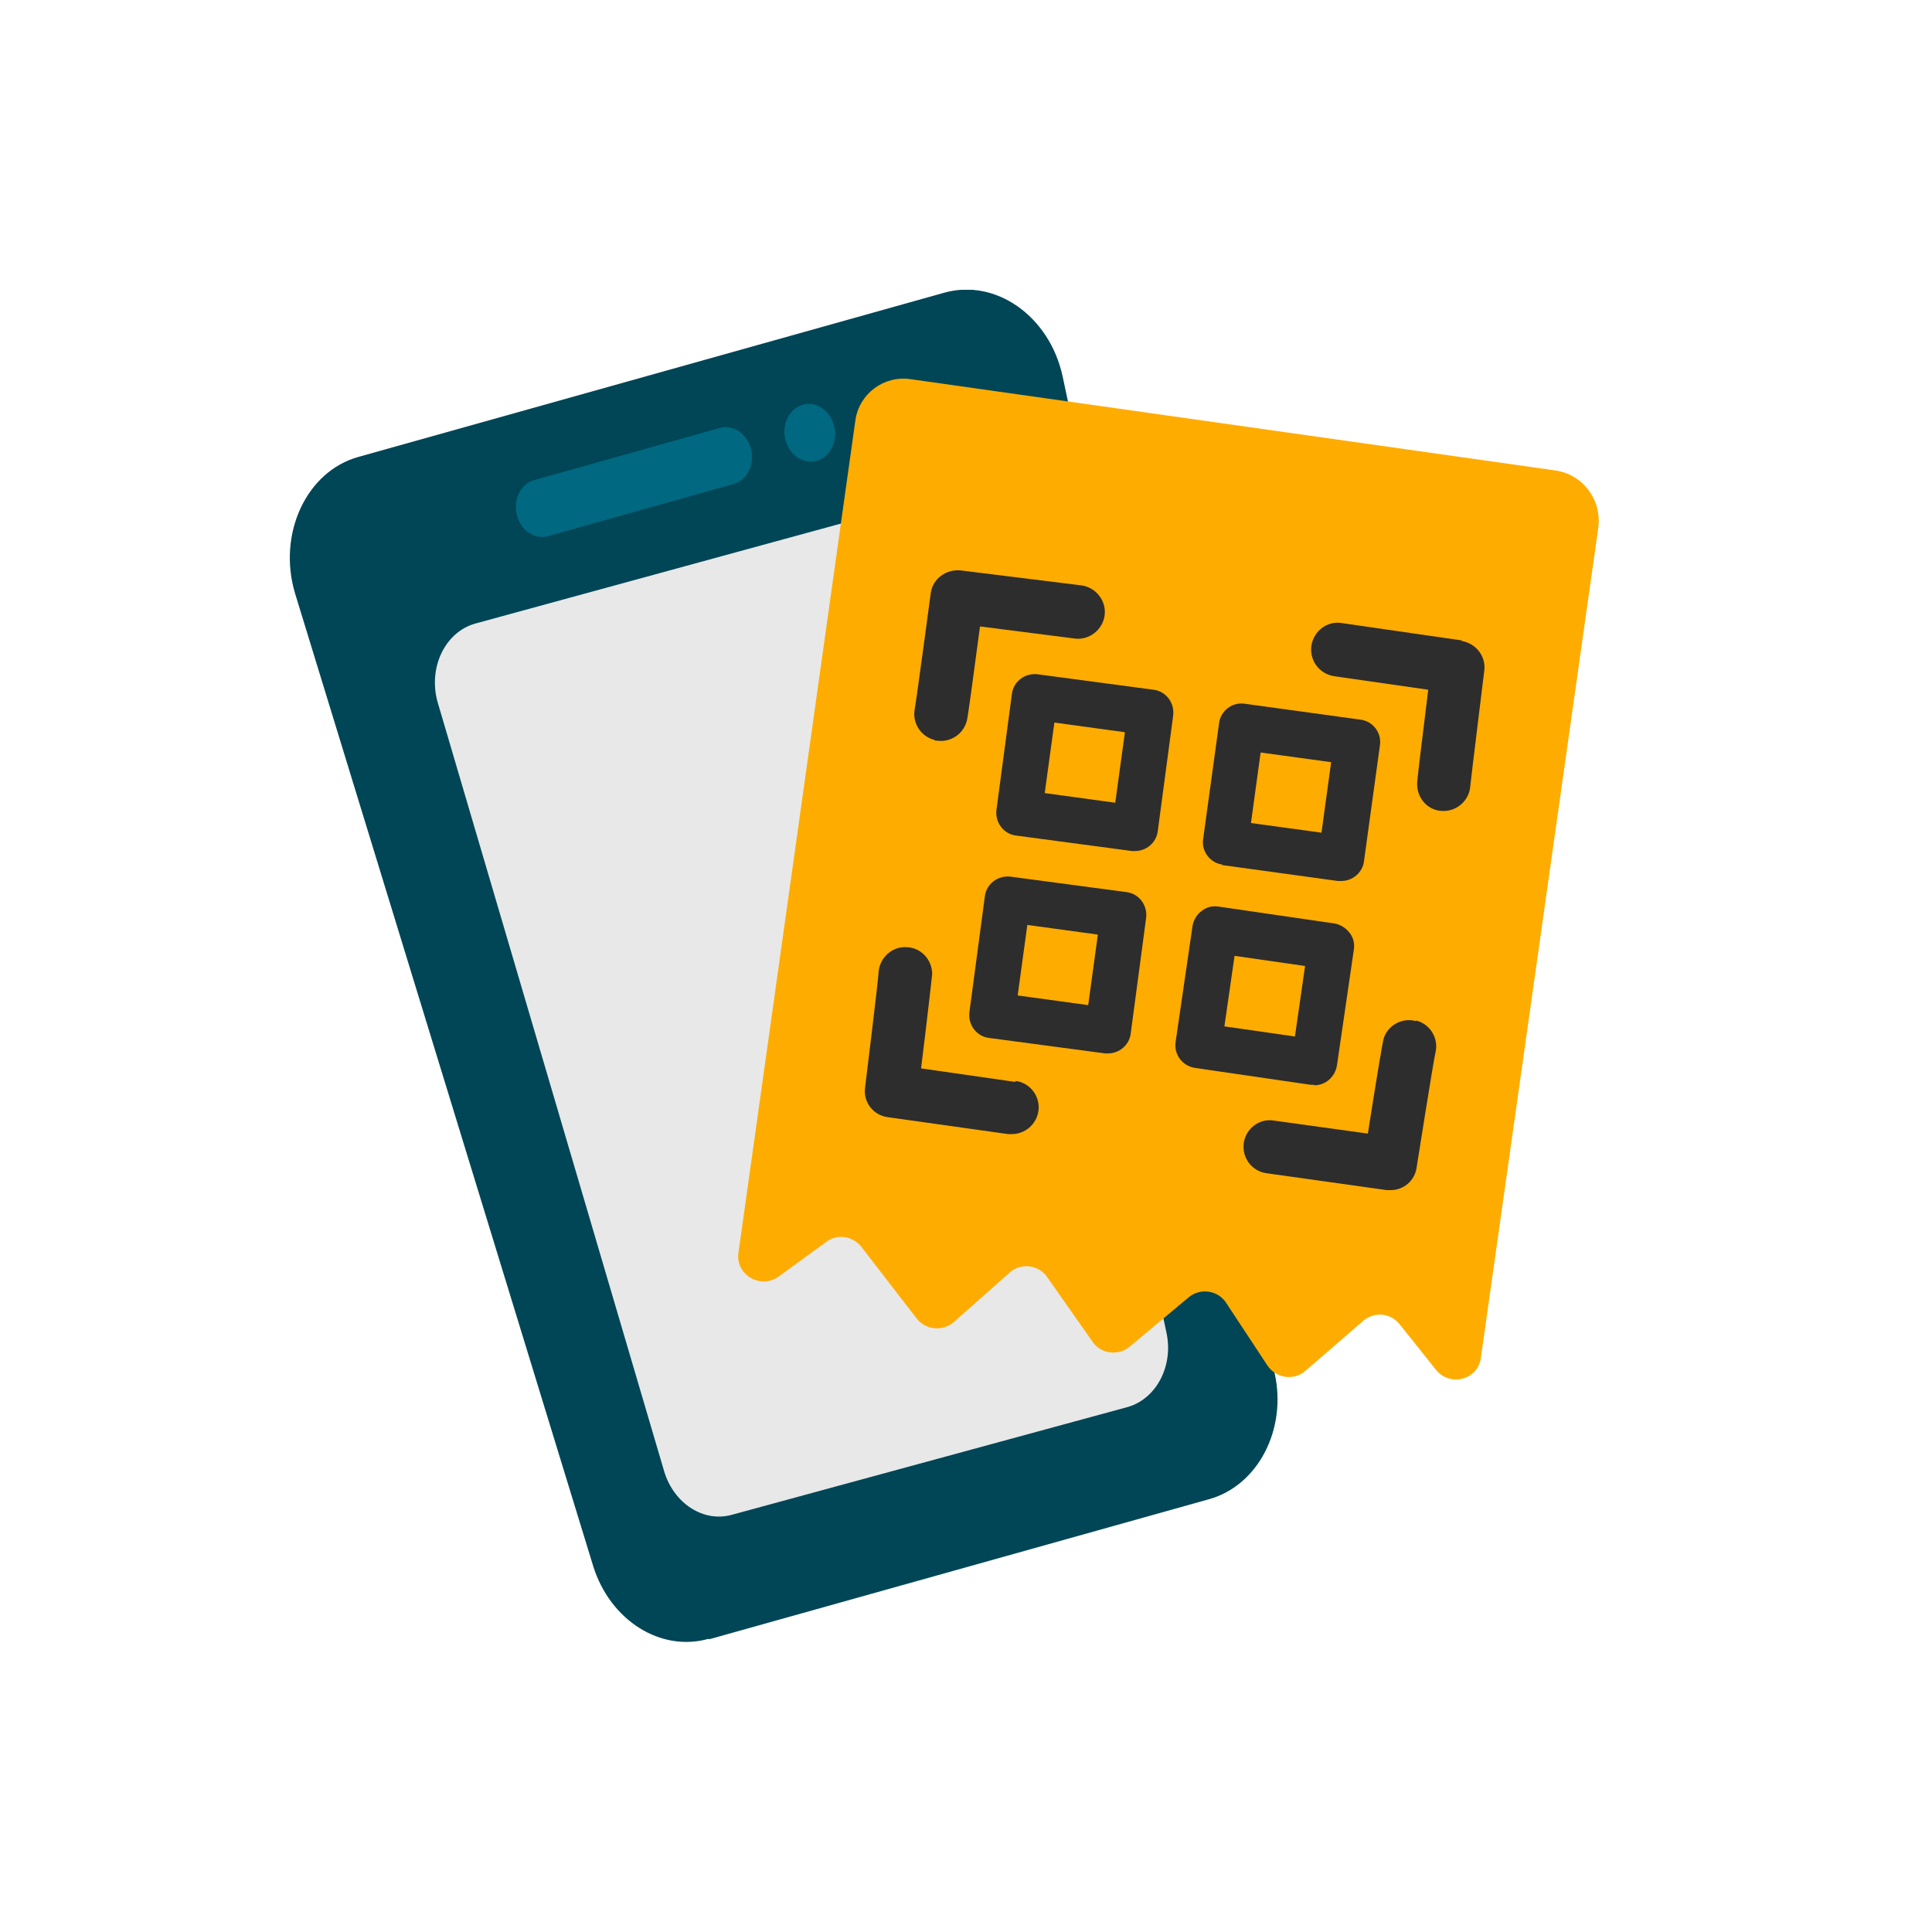 <svg width="40" height="40" viewBox="0 0 40 40" fill="none" xmlns="http://www.w3.org/2000/svg">
<g clip-path="url(#clip0_1654_14818)">
<path d="M14.68 33.94L25.03 31.04C26.04 30.76 26.65 29.6 26.39 28.43L22 7.79C21.73 6.55 20.62 5.76 19.55 6.06L7.42 9.46C6.34 9.76 5.74 11.06 6.11 12.29L12.28 32.42C12.63 33.55 13.68 34.21 14.67 33.93L14.68 33.94Z" fill="#004656"/>
<path d="M9.84 12.91L19.24 10.34C19.87 10.16 20.53 10.63 20.68 11.36L24.15 27.59C24.3 28.28 23.94 28.96 23.35 29.13L15.16 31.36C14.57 31.53 13.95 31.13 13.75 30.46L9.07 14.57C8.85 13.85 9.2 13.09 9.84 12.91Z" fill="#E8E8E8"/>
<path d="M15.19 10.02L11.35 11.1C11.07 11.18 10.78 10.98 10.7 10.66C10.62 10.34 10.78 10.02 11.06 9.94L14.9 8.86C15.18 8.78 15.47 8.98 15.55 9.3C15.63 9.62 15.47 9.94 15.19 10.02Z" fill="#006880"/>
<path d="M16.91 9.54C16.63 9.62 16.34 9.42 16.26 9.1C16.18 8.78 16.34 8.46 16.62 8.38C16.9 8.3 17.19 8.5 17.27 8.82C17.35 9.14 17.19 9.46 16.91 9.54Z" fill="#006880"/>
<path fill-rule="evenodd" clip-rule="evenodd" d="M29.73 28.36L28.98 27.42C28.79 27.18 28.45 27.15 28.22 27.35L27.03 28.38C26.79 28.59 26.42 28.54 26.24 28.27L25.39 26.98C25.22 26.71 24.85 26.66 24.61 26.86L23.39 27.88C23.15 28.08 22.79 28.03 22.62 27.78L21.68 26.44C21.5 26.18 21.13 26.14 20.9 26.35L19.75 27.37C19.52 27.57 19.17 27.54 18.98 27.3L17.83 25.81C17.65 25.59 17.33 25.54 17.11 25.71L16.12 26.43C15.74 26.7 15.22 26.39 15.29 25.93L17.71 8.7C17.79 8.15 18.3 7.77 18.85 7.85L32.2 9.74C32.77 9.82 33.17 10.35 33.09 10.93L30.66 28.11C30.6 28.57 30.02 28.72 29.73 28.36Z" fill="#FFAC00"/>
<path d="M19.35 15.33C19.35 15.33 19.43 15.34 19.48 15.34C19.73 15.34 19.96 15.17 20.02 14.91C20.04 14.83 20.13 14.18 20.29 12.97L22.25 13.22C22.55 13.26 22.83 13.04 22.87 12.74C22.91 12.44 22.69 12.16 22.39 12.12L19.89 11.81C19.59 11.78 19.31 11.98 19.27 12.28C19.27 12.28 18.98 14.45 18.94 14.67C18.88 14.96 19.06 15.25 19.35 15.32V15.33Z" fill="#2D2D2D"/>
<path d="M23.88 14.28L21.48 13.96C21.22 13.93 20.98 14.11 20.95 14.37L20.63 16.77C20.6 17.03 20.78 17.27 21.04 17.3L23.44 17.62C23.44 17.62 23.48 17.62 23.5 17.62C23.73 17.62 23.94 17.45 23.97 17.21L24.29 14.81C24.32 14.55 24.14 14.31 23.88 14.28ZM23.09 16.62L21.63 16.42L21.83 14.96L23.29 15.16L23.09 16.62Z" fill="#2D2D2D"/>
<path d="M30.27 13.26L27.78 12.9C27.48 12.85 27.2 13.06 27.15 13.37C27.11 13.67 27.31 13.95 27.62 14L29.57 14.28C29.42 15.49 29.34 16.15 29.34 16.23C29.34 16.53 29.56 16.78 29.86 16.79H29.89C30.18 16.79 30.42 16.56 30.44 16.28C30.46 16.08 30.73 13.89 30.73 13.89C30.77 13.59 30.56 13.32 30.26 13.27L30.27 13.26Z" fill="#2D2D2D"/>
<path d="M25.3 17.91L27.7 18.24C27.7 18.24 27.74 18.24 27.77 18.24C28 18.24 28.21 18.07 28.24 17.83L28.57 15.43C28.61 15.17 28.42 14.93 28.17 14.9L25.77 14.57C25.51 14.53 25.27 14.72 25.24 14.97L24.91 17.37C24.87 17.63 25.06 17.87 25.31 17.9L25.3 17.91ZM26.1 15.58L27.56 15.78L27.36 17.24L25.9 17.04L26.1 15.58Z" fill="#2D2D2D"/>
<path d="M21.02 22.4L19.07 22.12C19.22 20.91 19.29 20.25 19.3 20.17C19.3 19.87 19.07 19.62 18.77 19.61C18.47 19.59 18.21 19.83 18.19 20.13C18.18 20.33 17.91 22.52 17.91 22.52C17.87 22.82 18.08 23.09 18.38 23.13L20.87 23.48C20.87 23.48 20.92 23.48 20.95 23.48C21.22 23.48 21.46 23.28 21.5 23C21.54 22.7 21.33 22.42 21.03 22.38L21.02 22.4Z" fill="#2D2D2D"/>
<path d="M23.32 18.47L20.92 18.15C20.66 18.12 20.42 18.3 20.39 18.56L20.07 20.96C20.04 21.22 20.22 21.46 20.48 21.49L22.88 21.81C22.88 21.81 22.92 21.81 22.94 21.81C23.17 21.81 23.38 21.64 23.41 21.4L23.73 19C23.76 18.74 23.58 18.5 23.32 18.47ZM22.53 20.81L21.07 20.61L21.27 19.15L22.73 19.35L22.53 20.81Z" fill="#2D2D2D"/>
<path d="M29.31 21.14C29.02 21.06 28.71 21.24 28.64 21.53C28.62 21.61 28.51 22.26 28.32 23.47L26.37 23.2C26.07 23.15 25.79 23.37 25.75 23.67C25.71 23.97 25.92 24.25 26.22 24.29L28.71 24.64C28.71 24.64 28.76 24.64 28.79 24.64C29.06 24.64 29.29 24.45 29.33 24.17C29.33 24.17 29.67 22.01 29.72 21.79C29.79 21.5 29.61 21.2 29.32 21.13L29.31 21.14Z" fill="#2D2D2D"/>
<path d="M27.21 22.47C27.44 22.47 27.64 22.3 27.68 22.06L28.03 19.66C28.05 19.54 28.02 19.41 27.94 19.31C27.86 19.21 27.75 19.14 27.63 19.12L25.23 18.77C25.1 18.75 24.98 18.78 24.88 18.86C24.78 18.93 24.71 19.05 24.69 19.17L24.34 21.57C24.3 21.83 24.48 22.07 24.74 22.11L27.14 22.46C27.14 22.46 27.19 22.46 27.21 22.46V22.47ZM26.81 21.46L25.35 21.25L25.56 19.79L27.02 20L26.81 21.46Z" fill="#2D2D2D"/>
</g>
<defs>
<clipPath id="clip0_1654_14818">
<rect width="27.09" height="28" fill="white" transform="translate(6 6)"/>
</clipPath>
</defs>
</svg>
